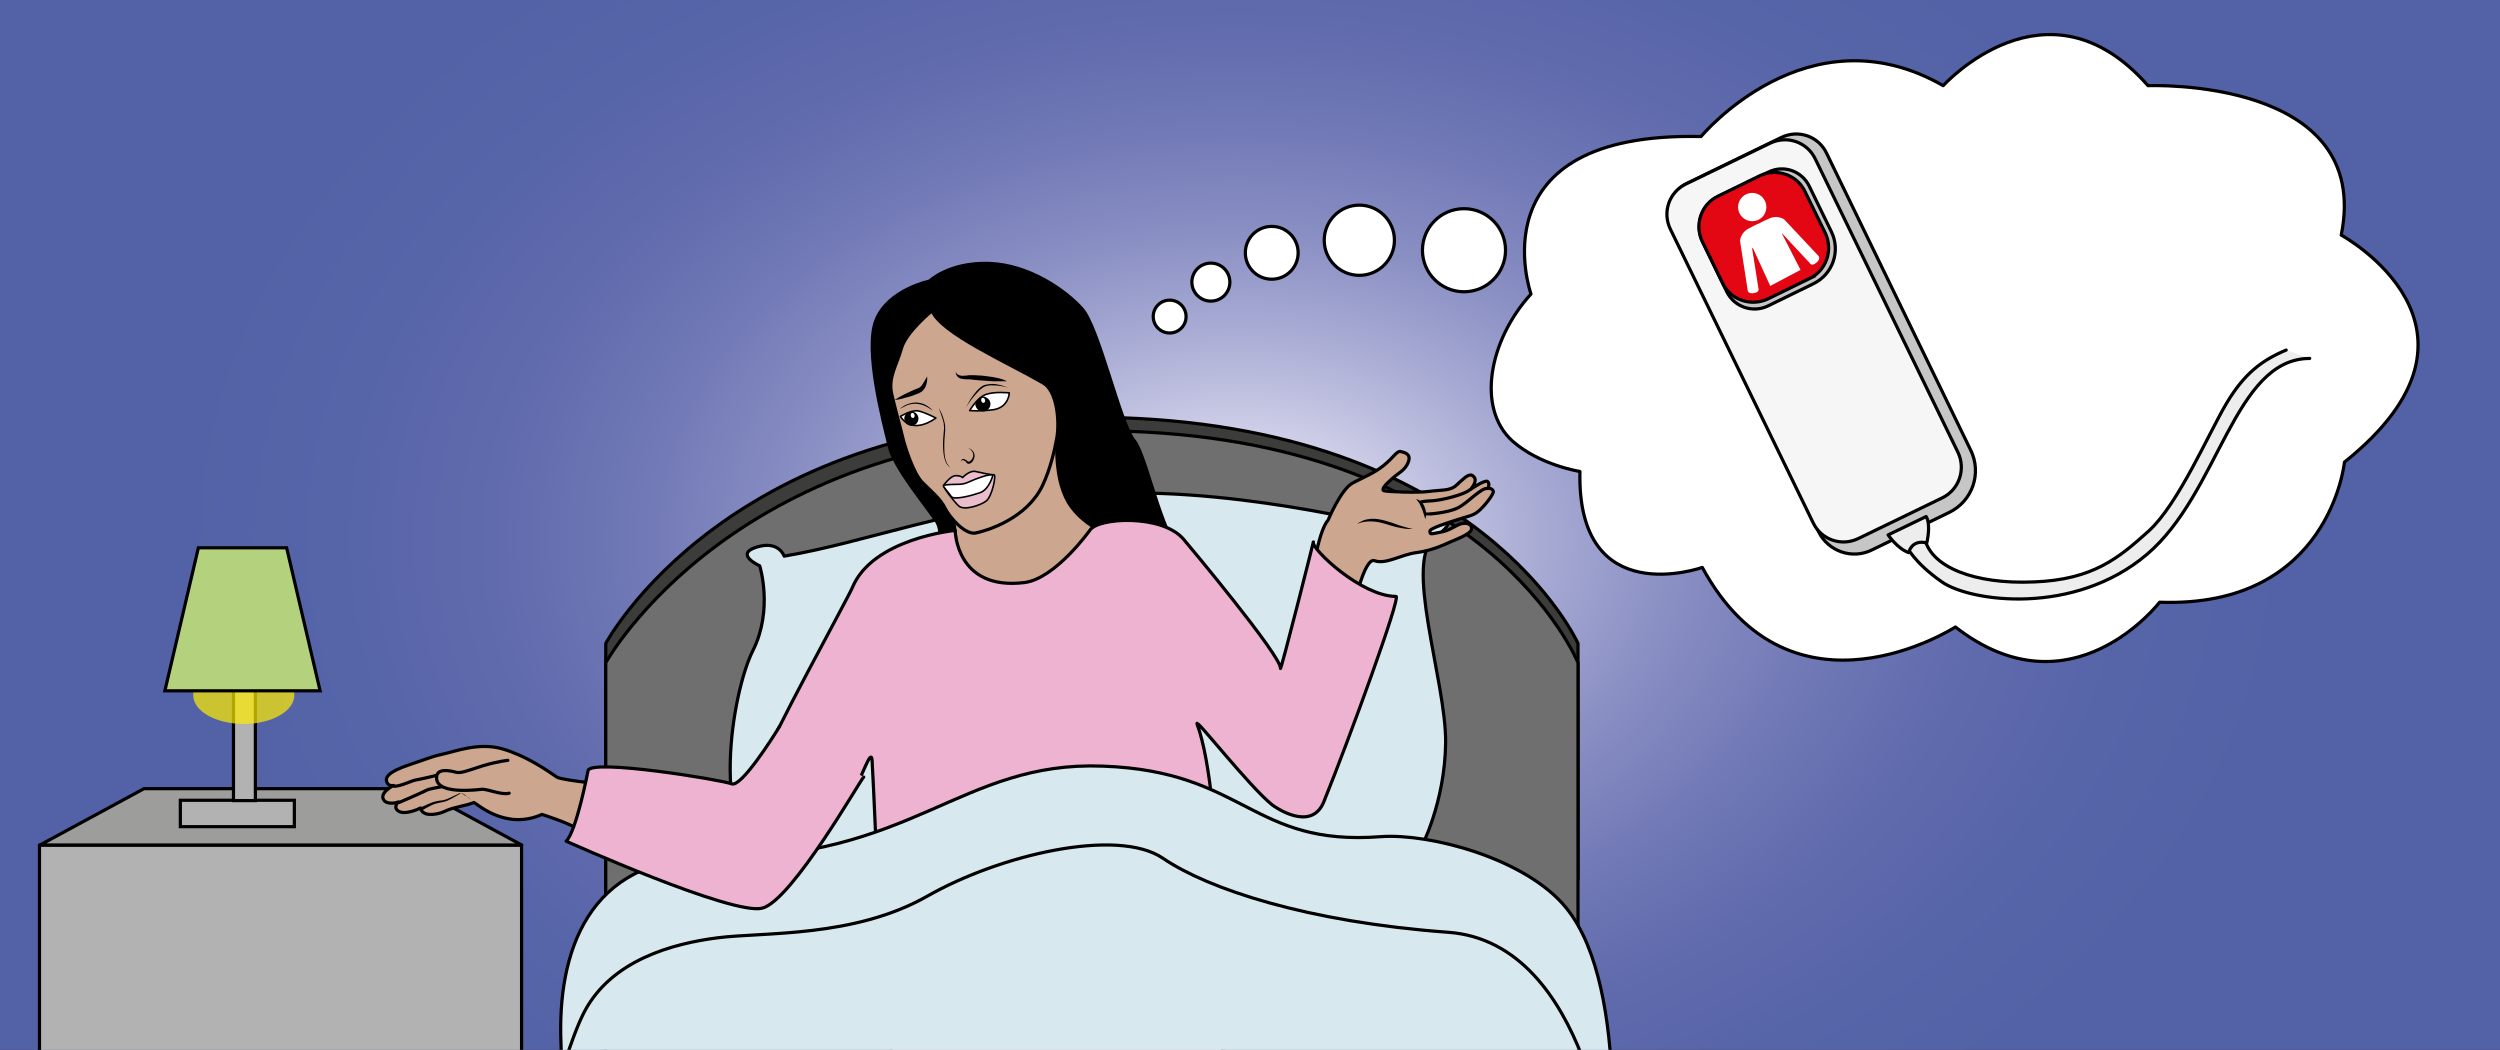 <?xml version="1.0" encoding="utf-8"?><svg xmlns="http://www.w3.org/2000/svg" xml:space="preserve" style="enable-background:new 0 0 776.3 326" viewBox="0 0 776.3 326"><rect x="0" y="0" width="776.3" height="326" fill="#333333" stroke="none"/><style>.st1,.st4{fill:#fff;stroke:#000;stroke-linecap:round;stroke-linejoin:round;stroke-miterlimit:10}.st4{fill:#d8e8ef}.st5{fill:none}.st6{stroke:#000;stroke-linecap:round;stroke-linejoin:round;stroke-miterlimit:10}.st6,.st7{fill:#cca68e}.st9{stroke:#000;stroke-width:.5;stroke-linecap:round;stroke-linejoin:round;stroke-miterlimit:10}.st10,.st9{fill:#fff}.st12,.st16,.st19,.st22{stroke:#000;stroke-miterlimit:10}.st12{fill:#efb3d2;stroke-linecap:round;stroke-linejoin:round}.st16,.st19,.st22{fill:#b2b2b2}.st19,.st22{fill:#c6c6c6;stroke-linecap:round;stroke-linejoin:round}.st22{fill:#ededed}</style><g id="fond_00000065761068565150420640000009033282217513193871_"><radialGradient id="SVGID_1_" cx="1012.67" cy="59.19" r="143.6" gradientTransform="matrix(-2.294 0 0 1.597 2706.81 72.86)" gradientUnits="userSpaceOnUse"><stop offset="0" style="stop-color:#fff"/><stop offset=".02" style="stop-color:#f8f8fc"/><stop offset=".15" style="stop-color:#cdcde7"/><stop offset=".29" style="stop-color:#a7aad3"/><stop offset=".42" style="stop-color:#898ec3"/><stop offset=".56" style="stop-color:#7179b6"/><stop offset=".7" style="stop-color:#606bad"/><stop offset=".85" style="stop-color:#5664a8"/><stop offset="1" style="stop-color:#5361a6"/></radialGradient><path d="M-10.3-5.4H778v345.6H-10.3z" style="fill:url(#SVGID_1_);stroke:#000;stroke-linecap:round;stroke-linejoin:round;stroke-miterlimit:10"/></g><g id="decor"><path d="M475.4 91.3s-17.9-50.5 52.8-48.9c0 0 33.1-39.9 75.2-15.8 0 0 32.2-35.7 63.6 0 0 0 69.9-2.8 60 46.4 0 0 53 28.9 1 70.5 0 0-4.5 45.4-57.4 43.5 0 0-27.4 35.7-63.4 7.7 0 0-50.8 32.7-78.6-18.5 0 0-39 13.9-38-29.8 0 0-12.4-1.9-20.9-9.4-11.3-10.1-7.4-31.3 5.7-45.7z" class="st1"/><path d="M490 272.9v-73.1s-30.5-68.4-147.1-70.2c-116.6-1.8-154.8 70.2-154.8 70.2v77.6" style="fill:#3c3c3b;stroke:#000;stroke-linecap:round;stroke-linejoin:round;stroke-miterlimit:10"/><path d="M490 368.1V205.8s-28.2-70.1-144.8-72c-116.6-1.8-157.1 72-157.1 72v166.9l301.9-4.6z" style="fill:#706f6f;stroke:#000;stroke-linecap:round;stroke-linejoin:round;stroke-miterlimit:10"/><path d="M441.1 263.6s7.6-14.2 7.8-33c.2-19.2-13.6-57.4-2.9-64.1 0 0 6.1-3.8 3.2-7.1-3.4-3.8-16.5 4.5-16.5 4.5s-54.1-14.1-96.4-10.1c-42.3 4-66.3 14.4-92.8 18.9 0 0-1.6-5-8.6-2.8s1 5.8 1 5.8 4.3 13.5-2.1 26.3c-6.5 12.9-13.9 57 4.9 67.2 0 0-10 8.1-5.6 9.2 4.4 1.1 12.4-5.3 12.4-5.3s93.2 7.8 141.1-7.3c48-15.2 36.1 16.2 36.1 16.2s11.8-9.6 20.2-11.1c8.4-1.4-1.8-7.3-1.8-7.3z" class="st4"/><circle cx="376" cy="87.6" r="5.9" class="st1"/><circle cx="394.9" cy="78.5" r="8.2" class="st1"/><circle cx="422.1" cy="74.6" r="10.9" class="st1"/><circle cx="454.6" cy="77.7" r="12.9" class="st1"/><circle cx="363.2" cy="98.3" r="5.1" class="st1"/><path d="M399.4 210c-.8.3-9.6-16.1-11.5-14.7-2 1.5-15.1 17.8-14.7 21.4.4 3.7 16 30.9 26.3 30.4M403.1 222.5c-.2 1.7 2.8-53.8 9.3-61 0 0 4-9.6 7.6-11.5 3.6-1.9 6.6-3 9.7-5.5 3.1-2.5 4-4.5 5.2-4.3 1.2.3 3.4.7 2.4 3.3-1 2.6-2.9 3.2-5.1 5.2-2.2 1.9-3.4 3.4-2.4 3.7 1 .3 10.2.7 13.9.2 3.6-.5 6.6-.1 8.5-1.9 1.9-1.7 3.7-3.7 4.9-3.1 1.1.6 1.3 1.7.4 3.2-1 1.5-.9 1.2-.9 1.2s4.4-3.1 5.3-2.5c.8.6.2 2.1.2 2.1s1.3 0 1.6.9c.3.9-3.1 5.1-4.8 6.4-1.6 1.3-3.5 1.5-6.5 2.5s-8.6 2.7-8.4 3.6c.2 1-.1.9 3.1.3 3.2-.5 5-2.3 6.8-2.7 1.8-.4 3.3.3 3 1.8-.3 1.5-5 3.2-6.8 4-1.8.8-5.6 2.6-10.3 3.2-4.7.6-9.5 3.8-13 2.5-3.1-1.1-7 14.8-6.6 18.5" class="st6"/><path d="M441.2 155.9s.7-.3 3.6-.4c3-.2 9.9-1.9 11.6-3.4M443.1 159.6c.2.1 6.4-.3 9.6-1.9 3.2-1.6 7.4-6.5 9.3-6" class="st6"/><path d="M439.7 155.1c.2-.3 2.9 1.6 2.9 6.1" class="st7"/><path d="M439.7 155.1c.1-.1.3 0 .5 0 .2.1.3.1.4.2.3.2.5.4.8.6.5.5.8 1 1 1.6.5 1.2.6 2.5.2 3.7-.4-1.2-.7-2.3-1.1-3.3-.2-.5-.5-1-.7-1.5-.1-.2-.3-.5-.5-.7-.2-.3-.4-.6-.6-.6z"/><path d="M438.7 164.2c-.2 0-1.9.1-5.9-1.2-4-1.2-7.8-2.4-11.4-.3" class="st7"/><path d="M438.7 164.2c-1.5.2-3-.1-4.5-.4-1.5-.3-2.9-.8-4.3-1.2-1.4-.4-2.8-.7-4.3-.7-1.4 0-2.9.2-4.2.8.6-.5 1.3-.8 2-1.1.7-.3 1.5-.4 2.3-.5 1.5-.1 3.1.2 4.5.6 1.5.4 2.9.9 4.2 1.4 1.4.4 2.8.9 4.3 1.1z"/><path d="M288.6 87.3s6.1-5.9 18.5-5.5 23.7 8.3 28.9 14.1 11.9 35.9 16.1 40.8 9.3 34.1 16.8 36.6 5.4 10.3 4.3 12c-1.1 1.7-23.2 13.5-39.9 10.8-16.6-2.7-30.7-16.1-37-11.3-6.3 4.8-7.7 5.1-8 2-.3-3 6.2-19.2 2.5-24.9-3.8-5.7-13.1-16.6-14.7-23.4-1.6-6.8-7.9-30-4-39.3s16.5-11.9 16.5-11.9z" style="stroke:#000;stroke-linecap:round;stroke-linejoin:round;stroke-miterlimit:10"/><path d="M328.4 134.3s-1.6 13.2 3.3 21.6c4.9 8.4 16.4 11.7 16.4 11.7s-18.4 20-27.2 21c-8.9 1.1-20.9-1.1-24-7.8-3.1-6.7-.4-.8-.4-.8s1.9-15.9-2.2-23.2c-4.1-7.3 34.1-22.5 34.1-22.5z" class="st6"/><path d="M289.4 96.5s-8.1 6.6-9.5 11.7-4.2 9-3 14.2c1.2 5.2 2.8 10.8 3.5 13.8.4 1.8 3.1 10.7 6 13.6 2.9 2.9 5.7 5.2 7 7.9s6.2 8.5 9.6 7.8c3.4-.7 15.9-4.4 20.8-14.9 2.3-4.9 3.6-10.4 4.4-14.8.8-5 .1-14.4-4.3-16.9-11.6-6.7-31.4-15.3-34.5-22.4z" class="st6"/><path d="M277.8 124.2c.9-.6 1.9-1.2 2.9-1.7s2-.9 3-1.4l1.5-.6c.3-.1.7-.4 1-.8.6-.8 1.1-1.8 1.7-2.8.1 1.2-.1 2.3-.6 3.4-.3.5-.7 1.1-1.4 1.5-.5.3-1 .5-1.6.7-1 .4-2.1.8-3.2 1-1.1.4-2.2.6-3.3.7zM296.8 115.5c.1.4.4.7.8.9.3.2.7.2 1.1.3.8 0 1.6-.1 2.4-.2h.1c1 0 1.9 0 2.9.1 1 0 1.9.2 2.9.3 1 .1 1.9.3 2.9.5.9.2 1.9.5 2.8 1h-2.9c-1 0-1.9 0-2.9-.1s-1.9-.1-2.9-.2l-2.9-.3h.1c-.9 0-1.8 0-2.7-.2-.4-.1-.9-.3-1.2-.7-.4-.5-.6-1-.5-1.4z"/><path d="M279.6 129.3s3.4-2.1 5.5-1.7c2.1.4 5.5 2.2 5.5 2.2s-7.1 5.6-11-.5zM301.1 127.5s2.3-4 5-5 7.3-.5 7.3-.5-.1 4.4-4.8 5.2c-4.6.6-6.5.3-7.5.3z" class="st9"/><circle cx="283" cy="130" r="2.2"/><path d="M307.5 124.9c.3 1.3-.5 2.5-1.8 2.8-1.3.3-2.5-.5-2.8-1.8-.3-1.3.4-1.5 1.3-2.5.9-.9 3 .2 3.3 1.5z"/><ellipse cx="283.4" cy="129" class="st10" rx=".6" ry=".8" transform="rotate(-12.04 283.41 129)"/><ellipse cx="305.3" cy="124.3" class="st10" rx=".6" ry=".8" transform="rotate(-12.04 305.34 124.33)"/><path d="M279.4 127a7.48 7.48 0 0 1 5.3-2c1 .1 2 .3 2.8.8.4.2.8.5 1.2.8.4.3.7.7 1 1-.8-.6-1.5-1.1-2.4-1.5-.8-.4-1.7-.6-2.6-.7-.9-.1-1.8.1-2.7.3-.9.4-1.7.8-2.6 1.3zM300 126.5c.6-1.3 1.3-2.5 2.1-3.6s1.7-2.2 2.9-3c.6-.4 1.4-.5 2.1-.6.7-.1 1.4-.1 2.1 0 1.4.2 2.7.6 4 1.2-1.3-.5-2.7-.7-4-.8-.7 0-1.4-.1-2 0-.7.1-1.3.2-1.9.6-1.1.7-2 1.8-2.9 2.8-.9 1.1-1.7 2.2-2.4 3.4zM291.5 126.7c.9 1.4 1.4 2.9 1.8 4.5.2.8.2 1.6.2 2.5l-.2 2.4c-.1 1.6-.1 3.2 0 4.8.1.8.2 1.6.5 2.3.2.7.7 1.5 1.4 1.9-.8-.3-1.3-1-1.6-1.8-.3-.8-.5-1.6-.6-2.4-.2-1.6-.2-3.3-.1-4.9l.2-2.4c.1-.8 0-1.6-.1-2.4-.4-1.4-.9-3-1.5-4.5zM298.4 143.4c0-.2 0-.4.2-.6.1-.2.3-.3.6-.3.4.1.8.3 1.1.6.5.6 1.1 0 1.5-.5.4-.6.5-1.3.3-1.9-.2-.7-.8-1.2-1.4-1.6.7.3 1.4.7 1.7 1.5.4.7.2 1.7-.2 2.4-.2.3-.5.7-.9.9-.2.1-.4.1-.7.1-.3-.1-.4-.2-.5-.4-.2-.3-.5-.5-.8-.6-.5-.3-.8 0-.9.4z"/><path d="M293 150.7s2.1-3 3.8-3 2.1.6 2.1.6 2.1-2.3 4-1.9 4.8 1.1 5.7 1c.9-.2-.5 6.8-2.4 8.2-1.9 1.4-6.9 3-8.5 1.5-1.7-1.6-5-6-4.7-6.4z" style="fill:#eabecd;stroke:#000;stroke-width:.5;stroke-linecap:round;stroke-linejoin:round;stroke-miterlimit:10"/><path d="M293 150.7c.1-.1 1.9-.3 4.1-.3 1.6 0 2.4-.1 4.1-.9s6.5-2.6 7.1-1.9c0 0-1.1 4.4-4 5.4s-8.1 2.3-8.9 1.2c-.8-1.2-2.8-3.3-2.4-3.5z" class="st9"/><path d="M264.4 246.7c2.8-3.8 6.1-15 6.4-10.6 1.1 17.3 3.3 98.5 10.3 108.4l99.2 1.8c-1.4-22.7.1-98.1-8.6-121.5-.9-2.5 16 19.2 23.3 25.1.6.5 12.2 8.8 16.1-1 8-19.8 24-63.7 22.4-63.7-10.7 0-26.3-14.7-25.7-16.9.8-2.8-10.4 41.5-10.2 39.2.3-3.7-28.3-38-30.2-40.2-6.8-7.7-26.6-6.6-29-2.6 0 0-10.7 15-20.3 16.2-21.3 2.6-21.5-16.2-21.5-16.2s-25.6 2.5-31.9 17.7c-1.3 3.2-27.2 50.1-26.8 52.7" class="st12"/><path d="M500 373.1c-.8-.4 7-65.6-13.6-91.1-12.4-15.4-42.4-23.3-57.6-22.2-40.2 3.1-42.1-20.3-86.3-21.9-44.3-1.7-59.2 29.1-121.2 28.4-39.2-.4-48.3 30.1-47.1 57.9.9 20.2-1.3 67.3-1.7 67.8-.4.5 343.7 0 343.7 0L500 373.1z" class="st4"/><path d="M500 364.4s-6.4-71.6-50.2-74.9c-43.8-3.2-74.6-13.4-88.7-23s-50.6-1.1-73.2 11.8c-22.7 12.9-50.8 11.1-65 12.9-14.2 1.8-33 7-41.4 22.9-8.4 15.9-22.4 75.8-22.4 75.8" style="fill:none;stroke:#000;stroke-miterlimit:10"/><path d="M12.4 262.4h149.7v127.5H12.4z" style="fill:#b2b2b2;stroke:#000;stroke-linecap:round;stroke-linejoin:round;stroke-miterlimit:10" transform="rotate(-180 87.18 326.15)"/><path d="M12.4 262.4H162l-32.3-17.5h-85z" style="fill:#9d9d9c;stroke:#000;stroke-linecap:round;stroke-linejoin:round;stroke-miterlimit:10"/><path d="M172.9 241.3c-2.9-2-9.3-6.5-16.7-8.7-7.3-2.2-14.7.7-18.4 1.5-3.7.8-3.6 1-10.5 3.3s-7.7 4-7.2 5.4c.5 1.5 2.1 1.1 2.1 1.1s-4.4 2.2-3.1 4.4c1 1.8 4.5.9 4.6.7.1-.1-1.9 1.7.1 2.9s6-.6 6.8-1c0 0 0 .9 1.2 1.6 1.2.7 4.1.5 6.6-.7s6.8-1.7 8.7-2.6c.5-.2 9.5 8.9 21.2 3.7 0 0 8.8 2.7 12.5 5.3 3.7 2.6 10.3-14.3 10.3-14.3s-16.5-1.5-18.2-2.6z" class="st6"/><path d="M136.7 240.5s-6.6 1.6-7.6 1.7c-1 .1-5.2 2.2-6.8 1.9M140.5 244.3s-2-.3-3.4 0-3.9.6-4.9 1.2c-1.1.6-7.8 3.5-8.3 3.7" class="st6"/><path d="M146.2 248.4s-2.4-2.6-3.3-2.2c-.8.4-4.2 2.5-6.2 2.6-2 .1-4.5 1.7-6 2.3" class="st7"/><path d="M146.2 248.4c-.5-.5-1.1-1-1.6-1.4l-.9-.6c-.2-.1-.3-.1-.5-.1-.1 0-.3.1-.4.2-1.2.7-2.5 1.5-3.8 2.1-.7.3-1.4.5-2.2.6-.7.1-1.3.3-2 .5-1.3.5-2.5 1.3-3.9 2-.3.1-.5 0-.7-.2-.1-.3 0-.5.2-.7 1.3-.5 2.6-1.2 4-1.7.7-.2 1.4-.4 2.2-.5.7 0 1.3-.2 2-.4 1.3-.5 2.6-1.2 3.9-1.8l.3-.1c.1 0 .2-.1.3 0 .2 0 .4.1.5.2l.9.6c.7.2 1.2.7 1.7 1.3z"/><path d="M157.7 236.1s-3.1.3-7.8 1.7c-4.7 1.5-6.8 2.4-8.3 2-1.5-.4-6.5-1.7-6 2.2.5 3.9 8.8 3.7 13.9 3.1 1.8-.2 6.3 1.9 8.6 1.2" class="st6"/><path d="M242 225.7c-2 3.3-11.9 18.9-14.8 17.7s-43.8-7.9-44.6-4.1c0 0-3.6 18.9-6.8 21.9 0 0 51.7 23.2 60.9 20.8 9.3-2.4 30.9-40.6 31.5-40.7" class="st12"/><path d="M56 248.5h35.4v8.2H56z" class="st16"/><path d="M72.5 212.7h6.8v35.9h-6.8z" class="st16"/><path d="M60 215.9c0 4.9 7 8.9 15.7 8.9s15.7-4 15.7-8.9-7-8.9-15.7-8.9-15.7 4-15.7 8.9z" style="opacity:.7;fill:#ffed00"/><path d="M51.2 214.5h48.2L89 170.1H61.6z" style="fill:#b4d27e;stroke:#000;stroke-miterlimit:10"/><path d="m605.3 159.1-24.1 11.7c-6.1 3-13.5.4-16.5-5.7L519 71c-2.6-5.3-.4-11.6 4.9-14.1l29.2-14.2c5.3-2.6 11.6-.4 14.1 4.9l44.7 92.1c3.6 7.2.6 15.9-6.6 19.4z" class="st19"/><path d="m603.1 154.6-26 12.6c-5.3 2.6-11.6.4-14.1-4.9l-44.3-91.1c-2.6-5.3-.4-11.6 4.9-14.1l26-12.6c5.3-2.6 11.6-.4 14.1 4.9l44.3 91.1c2.5 5.3.3 11.6-4.9 14.1z" style="fill:#f6f6f6;stroke:#000;stroke-linecap:round;stroke-linejoin:round;stroke-miterlimit:10"/><path d="M563.1 88.1 549 95c-4.8 2.3-10.5.3-12.8-4.4l-7.5-15.5c-2.5-5.2-.4-11.6 4.9-14.1l15.6-7.6c4.7-2.3 10.3-.3 12.6 4.4l6.9 14.2c2.9 6 .4 13.2-5.6 16.1z" class="st19"/><path d="M561.9 86.5 549 92.8c-5.2 2.5-11.6.4-14.1-4.9L528.6 75c-2.5-5.2-.4-11.6 4.9-14.1l12.9-6.3c5.2-2.5 11.6-.4 14.1 4.9l6.3 12.9c2.5 5.3.3 11.6-4.9 14.1z" style="fill:#e30613;stroke:#000;stroke-miterlimit:10"/><circle cx="544.1" cy="64.3" r="4.4" class="st10"/><path d="M549.7 88.8 544.3 77s-.3.1-.2.4c.1.4 1.9 12 1.9 12s.6 1.3-1.3 1.6c-1.9.4-2-.8-2-.8l-2.4-15.5s.2-2.4 2.6-3.7c2.4-1.3 3.5-1.7 3.5-1.7l-.4.2s1-.6 3.5-1.7 4.5.3 4.5.3l10.7 11.4s.8.8-.7 2.1-2.1 0-2.1 0-8.1-8.6-8.3-8.9c-.2-.3-.3-.2-.3-.2l5.8 11.3" class="st10"/><path d="M709.9 108.7c-7.6 3.2-13 7.3-18.5 16.5s-15 31.4-24.2 39.7c-9.2 8.3-17.2 15.1-35.6 15.8-18.5.8-32.1-4.6-34-13.7l-5.7 2.4s2.2 5.1 11.1 11.3c8.9 6.2 41 10.6 63.6-8.5s27-60.8 50.6-60.9" class="st22"/><path d="M586.3 166.1s2.9 4.3 6.4 5.5c0 0 .8-4.2 5.6-3 0 0 1.4-5.6-.2-8.2l-11.8 5.7z" class="st22"/></g></svg>